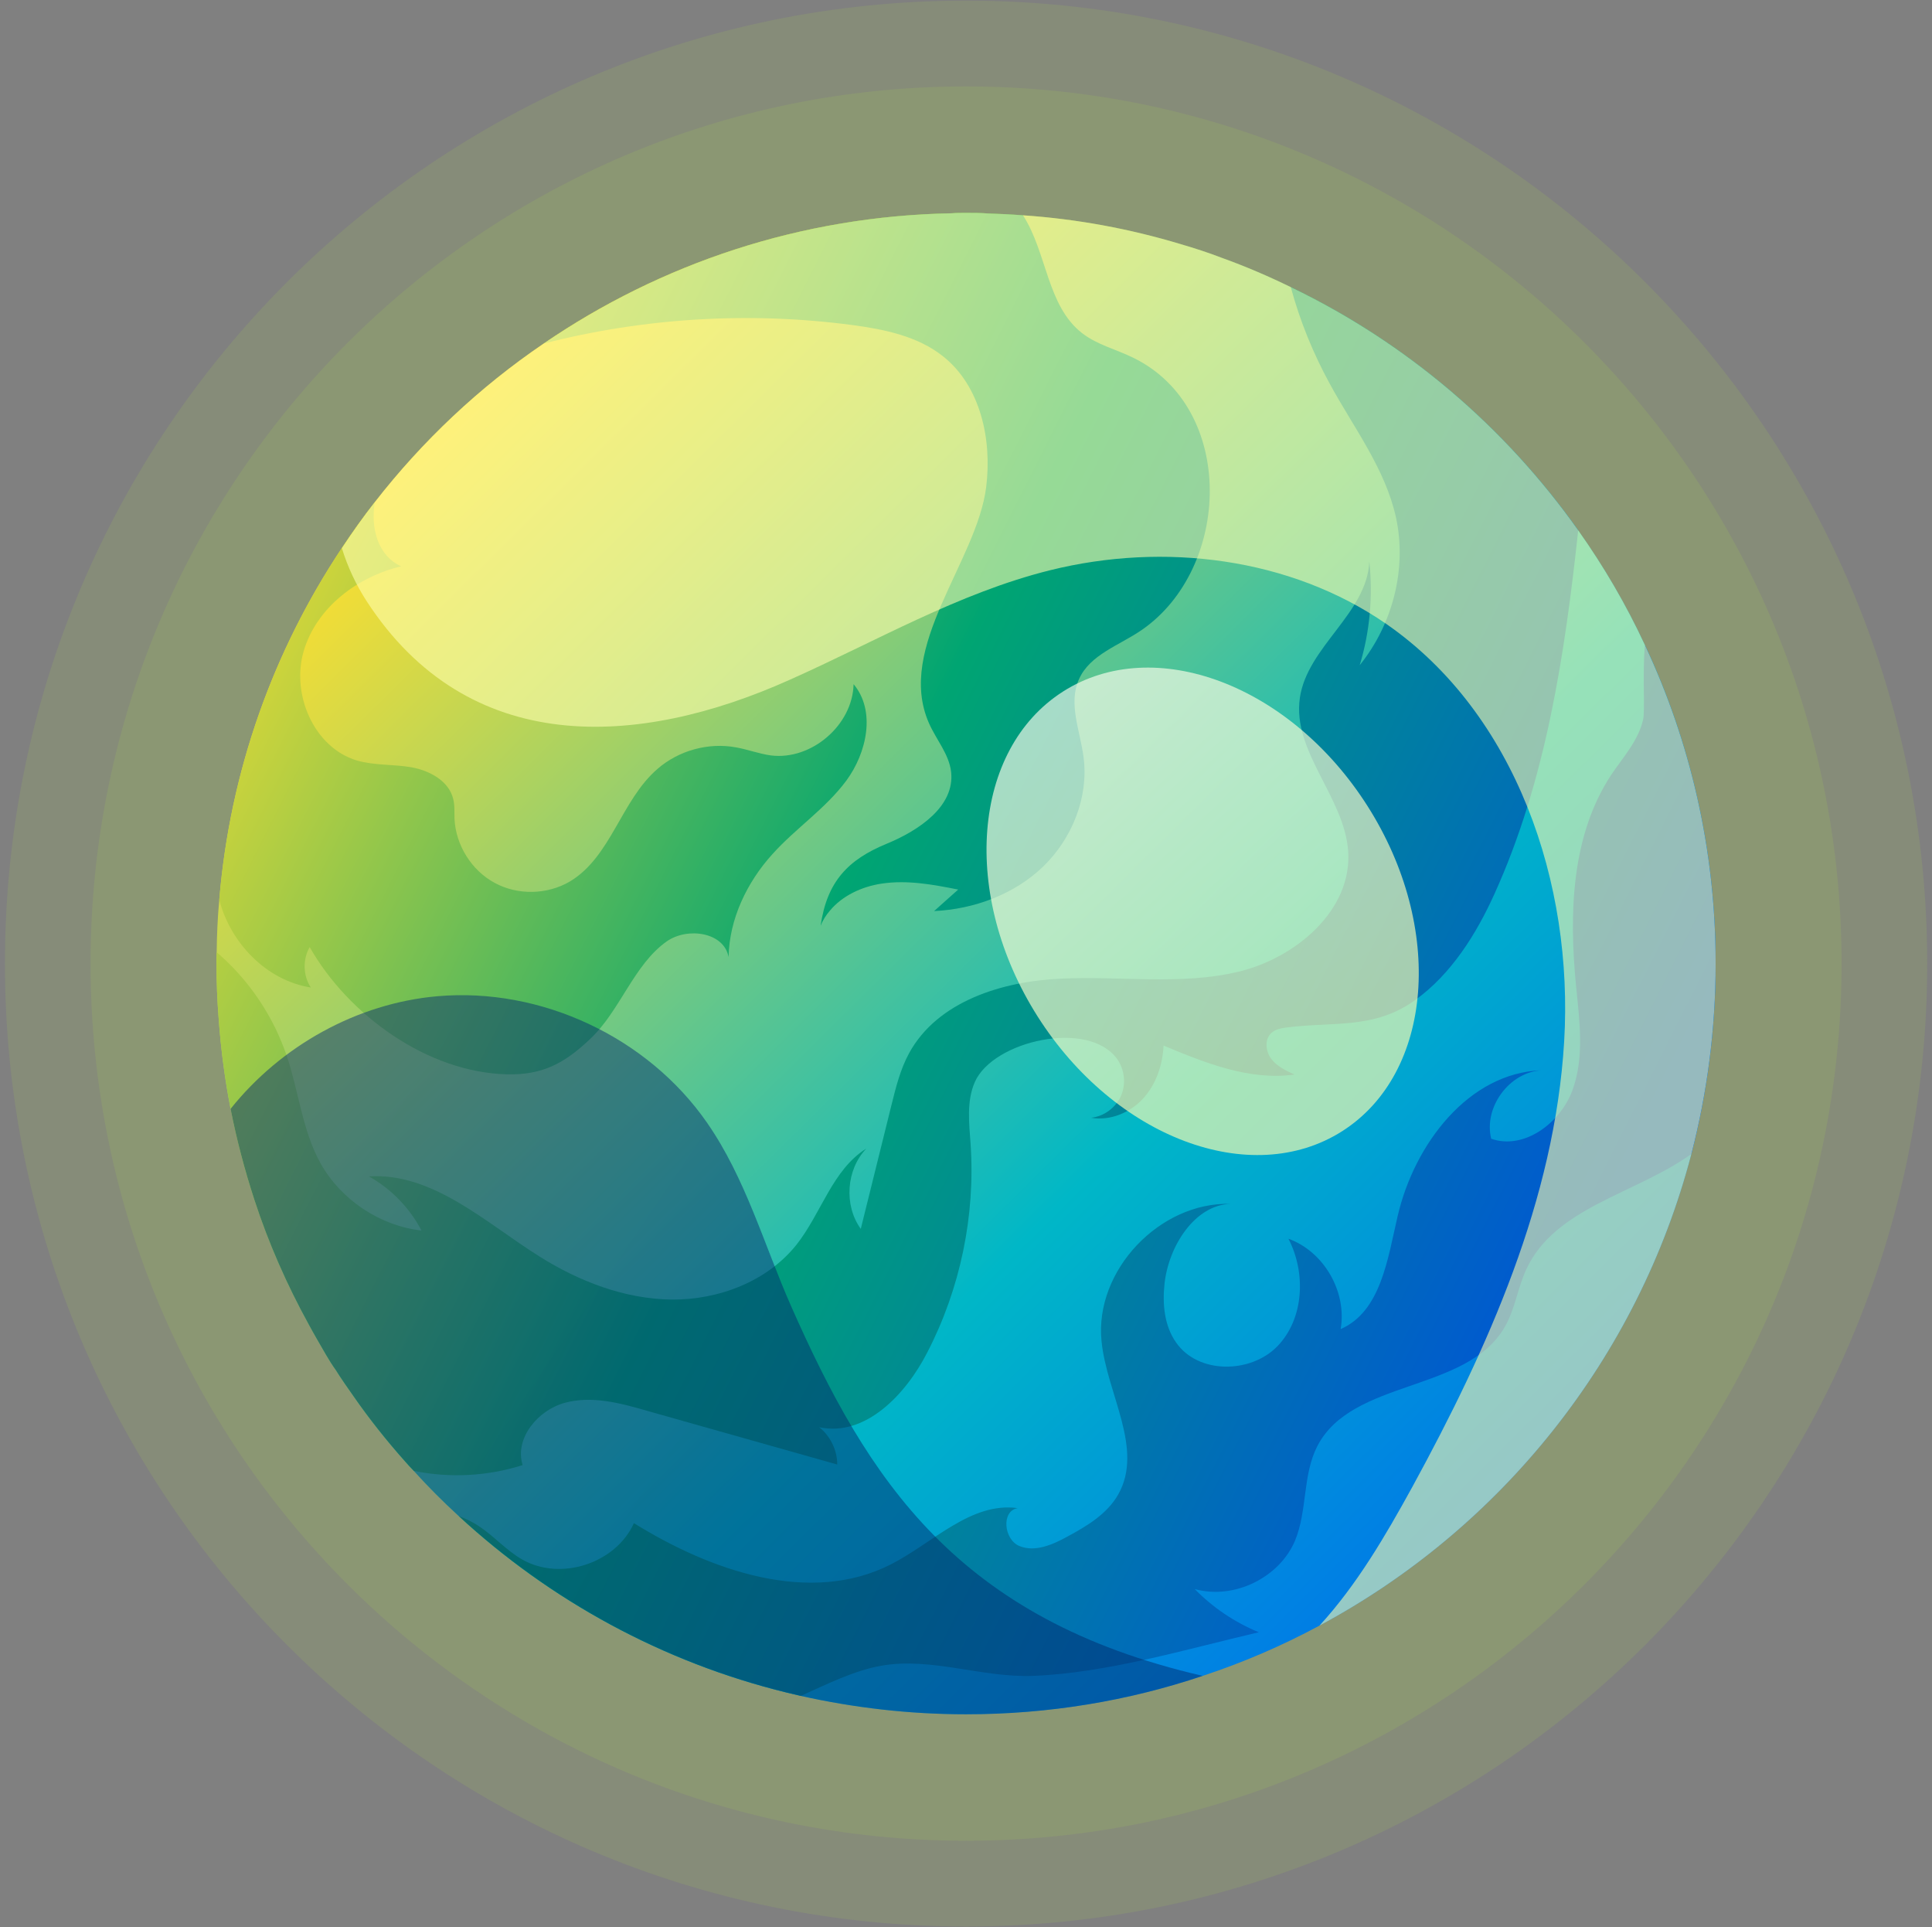 <svg height="380" viewBox="0 0 381 380" width="381" xmlns="http://www.w3.org/2000/svg" xmlns:xlink="http://www.w3.org/1999/xlink"><rect x="0" y="0" width="381" height="380" fill="#808080" stroke="none"/><linearGradient id="a" gradientUnits="userSpaceOnUse" x1="147.689" x2="459.175" y1="-69.441" y2="245.526"><stop offset=".146" stop-color="#ffdf2e"/><stop offset=".59" stop-color="#00b7c7"/><stop offset=".95" stop-color="#0057f9"/></linearGradient><linearGradient id="b"><stop offset=".069" stop-color="#ffdf2e"/><stop offset=".506" stop-color="#00a572"/><stop offset=".95" stop-color="#0057d3"/></linearGradient><linearGradient id="c" gradientUnits="userSpaceOnUse" x1="72.852" x2="377.279" xlink:href="#b" y1="-22.344" y2="131.041"/><linearGradient id="d" gradientUnits="userSpaceOnUse" x1="76.799" x2="393.303" xlink:href="#b" y1="-35.689" y2="123.781"/><linearGradient id="e" gradientUnits="userSpaceOnUse" x1="62.484" x2="378.906" xlink:href="#b" y1="-7.024" y2="152.404"/><linearGradient id="f" gradientUnits="userSpaceOnUse" x1="27.841" x2="339.908" xlink:href="#b" y1="62.837" y2="220.071"/><linearGradient id="g" gradientUnits="userSpaceOnUse" x1="67.421" x2="338.332" y1="39.972" y2="39.972"><stop offset=".004" stop-color="#ffffb0"/><stop offset="1" stop-color="#ffffb0"/></linearGradient><linearGradient id="h" gradientUnits="userSpaceOnUse" x1="213.907" x2="-11.411" y1="390.037" y2="236.578"><stop offset=".004" stop-color="#002568"/><stop offset="1" stop-color="#00296f"/></linearGradient><linearGradient id="i" gradientUnits="userSpaceOnUse" x1="238.608" x2="286.65" y1="117.217" y2="185.64"><stop offset=".004" stop-color="#ffffef"/><stop offset="1" stop-color="#ffffb0"/></linearGradient><path d="m380.06 189.98c0 104.86-84.86 189.86-189.55 189.86-104.68 0-189.54-85-189.54-189.86s84.86-189.86 189.54-189.86c104.69 0 189.55 85 189.55 189.86z" fill="#bff941" opacity=".102"/><path d="m363.17 189.98c0 95.52-77.3 172.95-172.66 172.95-95.35 0-172.65-77.43-172.65-172.95 0-95.51 77.3-172.94 172.65-172.94 95.36 0 172.66 77.43 172.66 172.94z" fill="#bff941" opacity=".102"/><path d="m338.33 189.95c0 12.98-1.68 25.57-4.78 37.57-10.52 40.24-37.51 73.78-73.34 92.99-7.34 3.95-15.04 7.28-23.04 9.91-14.68 4.94-30.39 7.57-46.67 7.57-11.18 0-22.1-1.28-32.58-3.62-.95-.22-1.86-.44-2.78-.66-24.5-6-46.67-18.18-64.67-34.79-3.11-2.85-6.07-5.81-8.88-8.92-.62-.63-1.17-1.25-1.72-1.87-3.65-4.1-7.08-8.41-10.18-12.88-1.17-1.68-2.38-3.36-3.47-5.12-.7-.98-1.32-1.97-1.94-3.03-1.17-2.02-2.37-4.06-3.47-6.11-4.24-7.72-7.85-15.88-10.63-24.4-1.9-5.82-3.5-11.82-4.71-17.96-1.13-5.78-1.9-11.71-2.34-17.71-.29-3.62-.43-7.28-.43-10.97 0-.74 0-1.47.03-2.2.04-3.47.19-6.91.51-10.32 2.12-25.49 10.7-49.16 24.18-69.35 2.05-3.11 4.2-6.15 6.5-9.08 9.39-12.07 20.64-22.68 33.31-31.27 23.01-15.73 50.69-25.14 80.49-25.68.91-.08 1.86-.08 2.78-.08 1.46 0 2.81 0 4.2.11 2.37.08 4.71.19 7.04.37 10.7.73 21.08 2.67 31.05 5.67 2.74.8 5.48 1.68 8.14 2.71 4.68 1.68 9.2 3.62 13.62 5.78 22.76 10.93 42.22 27.54 56.68 47.95 5.04 7.1 9.46 14.67 13.15 22.61 8.95 19.06 13.95 40.35 13.95 62.78z" fill="url(#a)"/><path d="m225.15 124.21c-4.38 3.03-10.22 4.83-12.38 9.73-2.15 4.79.26 10.21.92 15.4 1.02 7.86-2.27 15.99-7.97 21.51-5.69 5.49-13.62 8.41-21.51 8.78 1.57-1.43 3.18-2.82 4.75-4.24-4.96-.99-10.08-1.94-15.12-1.17-3.87.58-7.74 2.37-10.19 5.34-.76.87-1.38 1.86-1.82 2.96 1.24-8.67 5.37-13.02 13.04-16.17 6.31-2.6 13.43-7.35 12.7-14.12-.4-3.55-2.95-6.4-4.38-9.66-6.61-15.03 9.42-31.79 11.29-46.53 1.17-9.4-1.1-19.9-8.51-25.79-4.97-3.95-11.47-5.3-17.79-6.15-20.27-2.7-41.08-1.46-60.95 3.63 23.01-15.73 50.69-25.14 80.49-25.68.91-.08 1.86-.08 2.78-.08 1.46 0 2.81 0 4.2.11 2.37.08 4.71.19 7.04.37 4.75 7.35 4.72 17.89 11.69 23.26 3 2.31 6.76 3.19 10.15 4.87 20.27 10.02 19.18 41.48 1.57 53.63z" fill="url(#c)"/><path d="m311.23 104.56c-2.66 24.59-6.35 49.28-16.54 71.74-3.54 7.83-8.51 15.8-15.63 20.89-8.07 5.78-15.96 4.21-25.24 5.38-1.09.14-2.26.33-3.1 1.09-1.39 1.25-1.13 3.63-.04 5.09 1.13 1.5 2.92 2.34 4.6 3.11-8.83 1.24-17.56-2.27-25.82-5.71-.18 3.81-1.46 7.65-4.05 10.46-2.56 2.78-6.5 4.43-10.26 3.77 2.52-.25 4.89-1.97 5.91-4.31 1.03-2.35.73-5.2-.76-7.28-5.7-7.87-24.47-3.59-28.05 4.53-1.68 3.81-1.13 8.16-.84 12.29.95 14.12-2.05 28.5-8.55 41.05-4.23 8.27-12.19 16.68-21.29 14.74 2.19 1.76 3.54 4.54 3.54 7.35-12.49-3.51-24.94-7.06-37.43-10.57-5.3-1.54-10.92-3.04-16.25-1.61s-10.01 6.99-8.36 12.29c-6.91 2.2-14.36 2.6-21.48 1.14-.62-.63-1.17-1.25-1.72-1.87-3.65-4.1-7.08-8.41-10.18-12.88-1.17-1.68-2.38-3.36-3.47-5.12-.7-.98-1.32-1.97-1.94-3.03-1.17-2.02-2.37-4.06-3.47-6.11-4.24-7.72-7.85-15.88-10.63-24.4-3.72-11.34-6.17-23.31-7.05-35.67-.29-3.62-.43-7.28-.43-10.97 0-.74 0-1.47.03-2.2 4.9 4.17 8.88 9.4 11.69 15.22.8 1.68 1.5 3.4 2.12 5.16 2.37 7.06 3.07 14.74 6.68 21.25 4.05 7.21 11.69 12.29 19.9 13.24-2.33-4.46-5.98-8.23-10.37-10.68 12.6-.77 22.9 9.04 33.6 15.77 7.85 4.94 16.84 8.41 26.11 8.52 9.28.07 18.85-3.58 24.62-10.83 4.89-6.18 7.08-14.78 13.77-18.95-3.98 4.14-4.46 11.2-1.1 15.84 2.01-8.12 4.02-16.2 6.03-24.32.87-3.51 1.75-7.1 3.5-10.32 5.59-10.24 18.37-14.19 30.02-14.7 11.69-.55 23.56 1.35 34.92-1.36 11.32-2.71 22.46-12.14 21.65-23.78-.76-10.68-11.06-19.6-9.53-30.21 1.46-10.1 13.26-16.68 13.7-26.89.73 6.84.11 13.86-1.9 20.45 6.5-8.05 9.35-19.02 7.16-29.12-2.12-9.66-8.37-17.74-13.08-26.41-3.28-6-5.88-12.4-7.67-19.02 22.76 10.93 42.22 27.54 56.68 47.95z" fill="url(#d)"/><path d="m338.33 189.95c0 12.98-1.68 25.57-4.78 37.57-11.03 7.9-26.85 10.49-32.54 22.71-1.72 3.7-2.23 7.9-4.28 11.42-7.48 12.98-30.09 10.17-36.95 23.48-2.93 5.71-1.94 12.7-4.39 18.62-3.1 7.35-12.09 11.71-19.79 9.55 3.58 3.66 7.92 6.58 12.64 8.52-14.17 3.3-29.95 8.05-44.52 8.6-10.01.4-20.02-3.73-29.88-2.01-5.4.95-10.7 3.62-15.92 5.96-.95-.22-1.86-.44-2.78-.66-24.5-6-46.67-18.18-64.67-34.79 1.42.51 2.77 1.17 4.01 2.01 3 1.98 5.41 4.8 8.51 6.55 7.56 4.32 18.45.77 22.02-7.17 15.23 9.44 34.74 16.24 50.69 8.12 8.3-4.24 15.78-12.36 24.99-11.08-3.29.55-2.74 6.18.32 7.46 3.07 1.28 6.58-.25 9.5-1.86 3.87-2.09 7.85-4.47 10.01-8.31 5.11-9.03-2.27-19.86-3.29-30.18-1.43-14.01 11.54-27.51 25.42-27.1-7.05.22-12.2 8.34-13 15.73-.44 4.02-.04 8.34 2.3 11.63 4.34 6.22 14.64 6.14 19.94.73 5.29-5.45 5.69-14.49 2.19-21.22 7.01 2.53 11.58 10.47 10.3 17.82 7.96-3.48 9.27-13.87 11.25-22.32 3.28-14.12 13.95-28.24 28.41-28.71-6.36.33-11.51 7.28-9.97 13.5 6.5 2.26 13.66-3.11 16.03-9.59 2.38-6.51 1.39-13.68.7-20.56-1.39-14.26-.95-29.63 6.93-41.59 2.34-3.48 5.34-6.73 6.29-10.87.43-1.83-.15-8.89.36-14.74 8.95 19.06 13.95 40.35 13.95 62.78z" fill="url(#e)"/><path d="m166.9 153.91c-4.09 5.53-10 9.4-14.57 14.49-5.04 5.56-8.51 12.8-8.65 20.3-.88-4.9-8.07-5.96-12.17-3.11-6.53 4.58-9.23 13.76-15.19 19.32-4.93 4.64-9.2 7.06-16.29 6.91-15.77-.36-31.37-11.74-38.96-25.09-1.39 2.41-1.32 5.63.22 7.97-8.77-1.39-15.82-8.78-18.05-17.27 2.45-29.41 13.52-56.4 30.68-78.43-.87 5.13.59 10.58 5.19 12.66-8.66 2.05-16.69 8.16-19.21 16.68-2.52 8.49 1.97 19.02 10.44 21.59 3.51 1.02 7.23.73 10.81 1.35 3.58.66 7.34 2.67 8.22 6.22.33 1.28.22 2.63.26 3.95.25 5.19 3.36 10.17 7.92 12.62 4.57 2.49 10.41 2.34 14.86-.29 8.11-4.87 10.08-15.99 17.24-22.17 4.2-3.66 10.08-5.27 15.52-4.25 2.3.41 4.5 1.25 6.83 1.58 8 1.02 16.15-5.97 16.33-14.05 4.42 5.27 2.63 13.5-1.43 19.02z" fill="url(#f)"/><path d="m338.33 189.95c0 12.98-1.68 25.57-4.78 37.57-10.52 40.24-37.51 73.78-73.34 92.99 7.38-8.05 13.01-17.71 18.3-27.33 14.94-27.36 28.09-56.7 29.95-87.83 1.86-31.17-9.46-64.61-35.1-82.35-18.99-13.1-43.9-16.13-66.28-10.57-18.08 4.5-34.37 14.05-51.39 21.62-29.87 13.39-63.29 15.36-83.38-15.51-2.11-3.26-3.76-6.77-4.89-10.46 2.05-3.11 4.2-6.15 6.5-9.08 9.39-12.07 20.64-22.68 33.31-31.27 23.01-15.73 50.69-25.14 80.49-25.68.91-.08 1.86-.08 2.78-.08 1.46 0 2.81 0 4.2.11 2.37.08 4.71.19 7.04.37 10.7.73 21.08 2.67 31.05 5.67 2.74.8 5.48 1.68 8.14 2.71 4.68 1.68 9.2 3.62 13.62 5.78 22.76 10.93 42.22 27.54 56.68 47.95 5.04 7.1 9.46 14.67 13.15 22.61 8.95 19.06 13.95 40.35 13.95 62.78z" fill="url(#g)" opacity=".588"/><path d="m237.17 330.42c-14.68 4.94-30.39 7.57-46.67 7.57-11.18 0-22.1-1.28-32.58-3.62-.95-.22-1.86-.44-2.78-.66-24.5-6-46.67-18.18-64.67-34.79-3.11-2.85-6.07-5.81-8.88-8.92-.62-.63-1.17-1.25-1.72-1.87-3.65-4.1-7.08-8.41-10.18-12.88-1.17-1.68-2.38-3.36-3.47-5.12-.7-.98-1.32-1.97-1.94-3.03-1.17-2.02-2.37-4.06-3.47-6.11-4.24-7.72-7.85-15.88-10.63-24.4-1.9-5.82-3.5-11.82-4.71-17.96 9.94-12.44 24.95-20.82 40.8-22.21 20.45-1.79 41.48 8.09 53.17 24.95 7.6 10.94 11.21 24 16.58 36.18 15.16 34.28 32.69 61.68 81.15 72.87z" fill="url(#h)" opacity=".471"/><path d="m204.63 200.42c-15.2-23.94-12.96-52.63 5.01-64.08s44.86-1.33 60.06 22.61c15.21 23.93 12.97 52.62-5 64.07s-44.86 1.33-60.07-22.6z" fill="url(#i)" opacity=".651"/></svg>